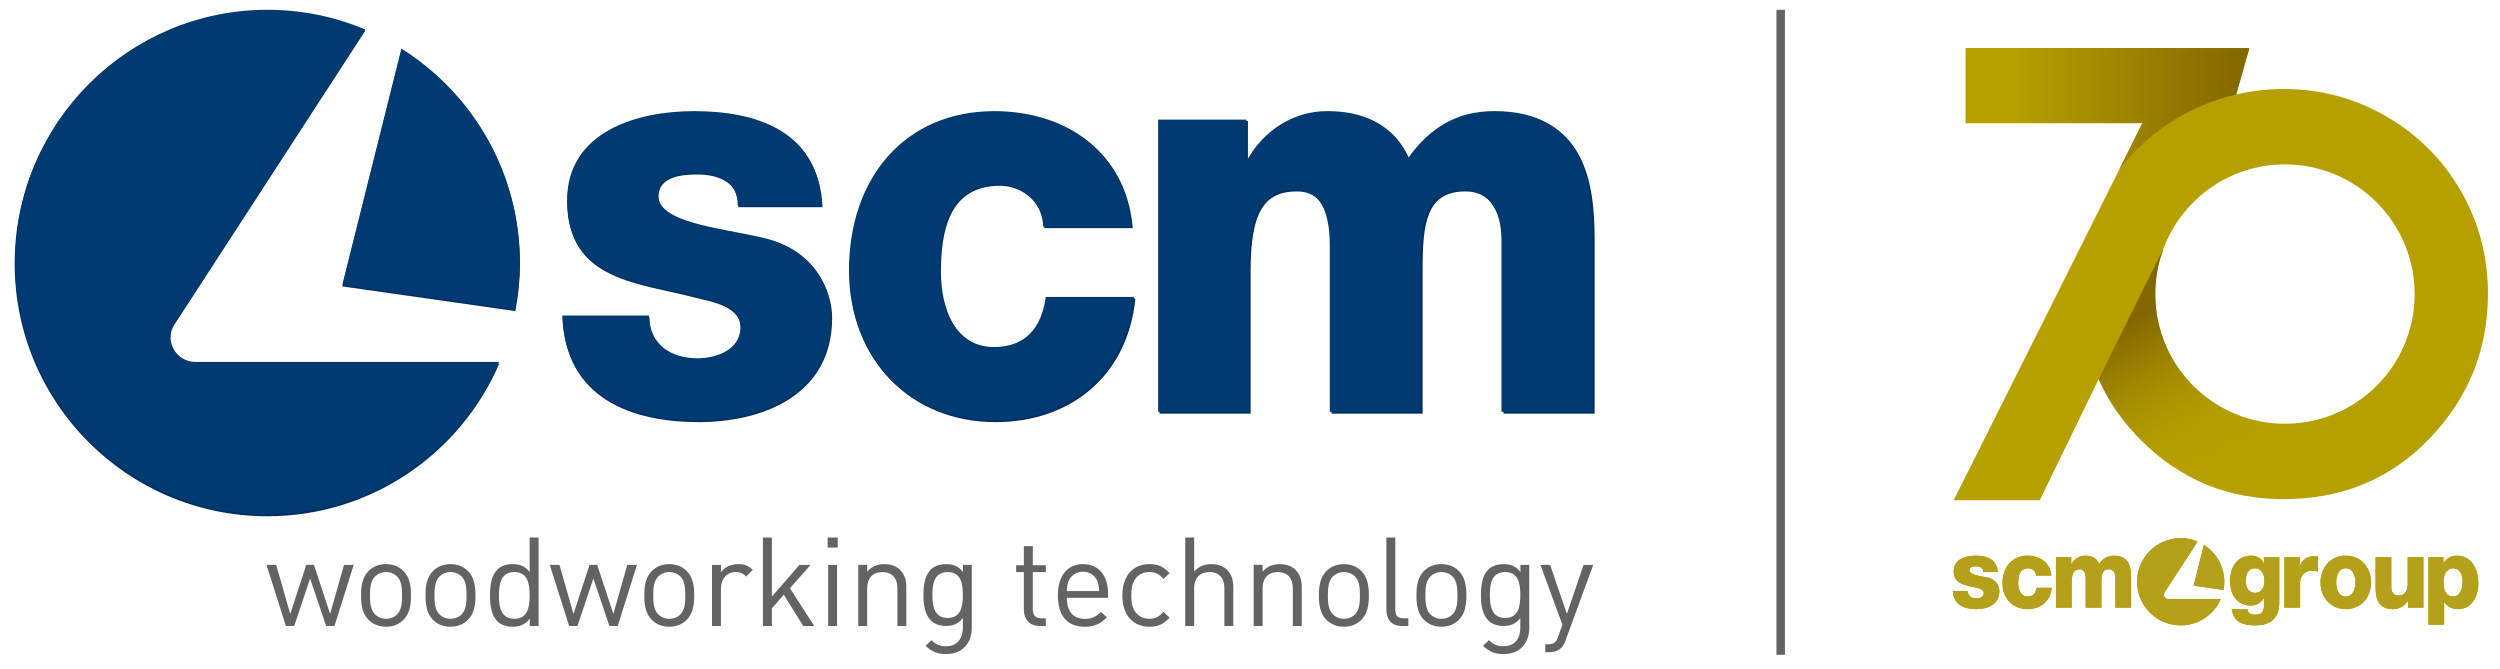 <?xml version="1.0" encoding="UTF-8"?><svg xmlns="http://www.w3.org/2000/svg" xmlns:xlink="http://www.w3.org/1999/xlink" viewBox="0 0 675.007 180.754"><defs><style>.f{fill:url(#d);}.g{fill:none;}.h{fill:url(#c);fill-rule:evenodd;}.i{fill:#003a70;}.j{fill:#003063;}.k{fill:#b4a019;}.l{fill:#b5a000;}.m{fill:#646363;}</style><linearGradient id="c" x1="577.688" y1="83.152" x2="601.281" y2="126" gradientTransform="matrix(1, 0, 0, 1, 0, 0)" gradientUnits="userSpaceOnUse"><stop offset=".03" stop-color="#826600"/><stop offset=".257" stop-color="#8d7300" stop-opacity=".769"/><stop offset=".75" stop-color="#ab9500" stop-opacity=".182"/><stop offset=".895" stop-color="#b5a000" stop-opacity="0"/></linearGradient><linearGradient id="d" x1="530.756" y1="29.414" x2="607.341" y2="29.414" gradientTransform="matrix(1, 0, 0, 1, 0, 0)" gradientUnits="userSpaceOnUse"><stop offset=".173" stop-color="#b5a000"/><stop offset="1" stop-color="#826600"/></linearGradient></defs><g id="a"><path class="j" d="M108.407,13.454l-15.983,63.876,46.719,6.666c.8-4.16,1.255-8.434,1.255-12.823,0-24.341-12.795-45.645-31.991-57.718M46.755,94.678c-1.187-2.177-1.079-4.836,.261-6.912L98.633,8.275c-8.139-3.414-17.081-5.32-26.435-5.32C34.501,2.954,3.963,33.503,3.963,71.172c0,37.672,30.538,68.219,68.234,68.219,28.056,0,52.124-16.963,62.594-41.182H52.701c-2.478,0-4.757-1.344-5.946-3.53"/><path class="j" d="M175.348,85.647c0,3.958,1.594,6.852,4.054,8.837,2.314,1.826,5.64,2.737,9.115,2.737,4.773,0,11.573-2.131,11.573-8.373,0-6.094-7.667-7.309-12.007-8.379-15.481-4.109-34.869-4.566-34.869-25.889,0-19.036,19.532-24.215,34.288-24.215,16.494,0,33.705,5.026,34.578,25.584h-22.715c0-3.348-1.156-5.477-3.183-6.854-2.027-1.37-4.773-1.98-7.814-1.98-4.051,0-10.561,.464-10.561,5.941,0,7.465,16.495,8.833,27.777,11.426,15.189,3.194,19.097,14.771,19.097,21.319,0,21.166-19.097,28.177-36.024,28.177-17.792,0-36.019-6.247-36.74-28.33h23.43Z"/><path class="j" d="M281.974,61.588c-.148-6.707-5.787-11.427-12.007-11.427-13.743,0-15.914,12.335-15.914,23.301,0,10.206,4.193,20.715,14.612,20.715,8.536,0,12.876-5.179,14.031-13.558h23.872c-2.171,21.175-17.793,33.358-37.761,33.358-22.565,0-39.345-16.299-39.345-40.515,0-25.129,15.189-43.097,39.345-43.097,18.662,0,35.301,10.355,37.037,31.223h-23.869Z"/><path class="j" d="M313.077,32.649h23.869v10.813h.292c4.482-7.919,12.437-13.098,21.55-13.098,9.402,0,17.795,3.2,21.849,12.791,5.928-8.373,13.304-12.791,23.43-12.791,23.871,0,26.481,19.039,26.481,34.116v47.21h-24.594v-46.445c0-8.534-3.908-13.56-10.275-13.56-10.561,0-11.573,8.527-11.573,21.322v38.683h-24.592v-44.929c0-9.288-2.604-15.076-9.257-15.076-8.828,0-12.585,5.327-12.585,21.475v38.53h-24.594V32.649Z"/><path class="m" d="M430.179,152.52h-2.617l-4.495,13.25-4.528-13.25h-2.617l5.937,16.169-1.173,3.221c-.536,1.51-1.041,2.046-2.718,2.046h-.738v2.143h1.04c1.175,0,2.348-.302,3.221-1.139,.469-.434,.838-1.037,1.173-1.943l7.514-20.497Zm-19.689,8.132c0,3.096-.503,6.192-4.095,6.192s-4.128-3.096-4.128-6.192c0-3.095,.536-6.191,4.128-6.191s4.095,3.096,4.095,6.191m2.41,8.902v-17.034h-2.377v1.942c-1.342-1.742-2.819-2.143-4.631-2.143-1.678,0-3.155,.569-4.027,1.44-1.641,1.645-2.009,4.203-2.009,6.894,0,2.692,.368,5.25,2.009,6.895,.873,.87,2.315,1.473,3.994,1.473,1.779,0,3.288-.434,4.631-2.143v2.577c0,2.803-1.343,5.038-4.531,5.038-1.914,0-2.753-.567-3.961-1.635l-1.573,1.535c1.742,1.573,3.118,2.209,5.601,2.209,4.33,0,6.875-2.977,6.875-7.048m-19.385-8.783c0,1.845-.101,3.892-1.308,5.1-.772,.772-1.846,1.208-3.021,1.208s-2.216-.436-2.988-1.208c-1.208-1.208-1.343-3.255-1.343-5.1,0-1.846,.135-3.893,1.343-5.101,.772-.772,1.813-1.208,2.988-1.208s2.249,.436,3.021,1.208c1.208,1.208,1.308,3.255,1.308,5.101m2.41,0c0-2.551-.334-4.867-2.009-6.577-1.14-1.139-2.718-1.875-4.731-1.875-2.014,0-3.592,.736-4.732,1.875-1.674,1.71-2.009,4.026-2.009,6.577,0,2.549,.335,4.866,2.009,6.577,1.14,1.138,2.718,1.874,4.732,1.874,2.013,0,3.59-.736,4.731-1.874,1.675-1.711,2.009-4.027,2.009-6.577m-15.664,8.249v-2.075h-1.308c-1.678,0-2.214-.805-2.214-2.416v-19.39h-2.412v19.49c0,2.516,1.307,4.39,4.19,4.39h1.744Zm-13.079-8.249c0,1.845-.101,3.892-1.308,5.1-.772,.772-1.846,1.208-3.021,1.208s-2.216-.436-2.988-1.208c-1.208-1.208-1.342-3.255-1.342-5.1,0-1.846,.134-3.893,1.342-5.101,.772-.772,1.813-1.208,2.988-1.208s2.249,.436,3.021,1.208c1.208,1.208,1.308,3.255,1.308,5.101m2.412,0c0-2.551-.335-4.867-2.009-6.577-1.14-1.139-2.718-1.875-4.732-1.875s-3.592,.736-4.732,1.875c-1.674,1.71-2.009,4.026-2.009,6.577,0,2.549,.335,4.866,2.009,6.577,1.14,1.138,2.718,1.874,4.732,1.874s3.591-.736,4.732-1.874c1.674-1.711,2.009-4.027,2.009-6.577m-18.116,8.249v-10.566c0-1.912-.535-3.456-1.707-4.595-1.005-1.005-2.449-1.54-4.227-1.54-1.846,0-3.458,.67-4.632,2.009v-1.808h-2.411v16.5h2.411v-10.163c0-2.886,1.612-4.395,4.095-4.395,2.484,0,4.062,1.477,4.062,4.395v10.163h2.41Zm-18.484,0v-10.599c0-3.725-2.209-6.103-5.934-6.103-1.846,0-3.423,.636-4.632,2.009v-9.188h-2.411v23.881h2.411v-10.196c0-2.853,1.645-4.362,4.129-4.362,2.483,0,4.027,1.477,4.027,4.362v10.196h2.41Zm-17.209-2.244l-1.644-1.577c-1.241,1.376-2.214,1.879-3.79,1.879-1.61,0-2.952-.637-3.825-1.879-.772-1.073-1.074-2.348-1.074-4.429s.302-3.356,1.074-4.43c.873-1.242,2.214-1.879,3.825-1.879,1.576,0,2.549,.47,3.79,1.845l1.644-1.543c-1.711-1.842-3.153-2.445-5.434-2.445-4.16,0-7.309,2.814-7.309,8.452s3.149,8.451,7.309,8.451c2.281,0,3.723-.603,5.434-2.445m-19.02-7.178h-8.722c.068-1.343,.134-1.847,.503-2.753,.637-1.511,2.114-2.484,3.858-2.484s3.221,.973,3.858,2.484c.37,.906,.436,1.41,.503,2.753m2.416,1.807v-1.105c0-4.899-2.516-7.982-6.777-7.982-4.193,0-6.773,3.116-6.773,8.451,0,5.839,2.847,8.452,7.209,8.452,2.818,0,4.361-.87,6.039-2.546l-1.643-1.443c-1.308,1.31-2.416,1.88-4.328,1.88-3.153,0-4.864-2.082-4.864-5.708h11.138Zm-16.805,7.615v-2.075h-1.274c-1.544,0-2.249-.906-2.249-2.416v-10.068h3.523v-1.841h-3.523v-5.166h-2.41v5.166h-2.081v1.841h2.081v10.134c0,2.45,1.407,4.425,4.222,4.425h1.711Zm-22.404-8.368c0,3.096-.503,6.192-4.095,6.192s-4.128-3.096-4.128-6.192c0-3.095,.536-6.191,4.128-6.191s4.095,3.096,4.095,6.191m2.411,8.902v-17.034h-2.377v1.942c-1.343-1.742-2.819-2.143-4.631-2.143-1.678,0-3.156,.569-4.027,1.44-1.641,1.645-2.009,4.203-2.009,6.894,0,2.692,.368,5.25,2.009,6.895,.871,.87,2.315,1.473,3.993,1.473,1.78,0,3.29-.434,4.632-2.143v2.577c0,2.803-1.343,5.038-4.532,5.038-1.912,0-2.752-.567-3.96-1.635l-1.573,1.535c1.742,1.573,3.118,2.209,5.601,2.209,4.329,0,6.875-2.977,6.875-7.048m-17.679-.534v-10.566c0-1.912-.535-3.456-1.707-4.595-1.005-1.005-2.449-1.54-4.227-1.54-1.846,0-3.458,.67-4.632,2.009v-1.808h-2.411v16.5h2.411v-10.163c0-2.886,1.612-4.395,4.095-4.395,2.484,0,4.062,1.477,4.062,4.395v10.163h2.411Zm-18.684-16.477h-2.41v16.477h2.41v-16.477Zm.167-7.403h-2.714v2.712h2.714v-2.712Zm-6.34,23.881l-6.575-10.194,5.602-6.307h-3.018l-7.448,8.588v-15.969h-2.411v23.881h2.411v-4.759l3.221-3.691,5.234,8.449h2.985Zm-16.605-15.161c-1.175-1.172-2.382-1.54-3.958-1.54-1.912,0-3.724,.837-4.63,2.21v-2.009h-2.41v16.5h2.41v-10.129c0-2.518,1.543-4.43,3.959-4.43,1.275,0,1.945,.302,2.851,1.208l1.779-1.81Zm-18.211,6.912c0,1.845-.101,3.892-1.31,5.1-.772,.772-1.846,1.208-3.021,1.208s-2.214-.436-2.986-1.208c-1.209-1.208-1.343-3.255-1.343-5.1,0-1.846,.134-3.893,1.343-5.101,.772-.772,1.812-1.208,2.986-1.208s2.249,.436,3.021,1.208c1.209,1.208,1.31,3.255,1.31,5.101m2.411,0c0-2.551-.335-4.867-2.009-6.577-1.14-1.139-2.718-1.875-4.732-1.875-2.013,0-3.59,.736-4.731,1.875-1.675,1.71-2.009,4.026-2.009,6.577,0,2.549,.334,4.866,2.009,6.577,1.14,1.138,2.718,1.874,4.731,1.874,2.014,0,3.591-.736,4.732-1.874,1.674-1.711,2.009-4.027,2.009-6.577m-15.458-8.251h-2.617l-3.757,13.25-4.361-13.25h-2.079l-4.328,13.25-3.79-13.25h-2.617l5.232,16.5h2.249l4.294-12.811,4.327,12.811h2.249l5.199-16.5Zm-28.982,8.251c0,3.221-.536,6.308-4.128,6.308s-4.162-3.087-4.162-6.308c0-3.222,.571-6.309,4.162-6.309s4.128,3.087,4.128,6.309m2.412,8.251v-23.882h-2.412v9.289c-1.343-1.708-2.853-2.11-4.666-2.11-1.678,0-3.155,.569-4.026,1.44-1.675,1.677-2.009,4.427-2.009,7.012,0,2.584,.334,5.336,2.009,7.011,.871,.87,2.348,1.44,4.026,1.44,1.813,0,3.357-.434,4.699-2.176v1.976h2.379Zm-19.453-8.251c0,1.845-.101,3.892-1.308,5.1-.772,.772-1.846,1.208-3.021,1.208s-2.216-.436-2.988-1.208c-1.208-1.208-1.342-3.255-1.342-5.1,0-1.846,.134-3.893,1.342-5.101,.772-.772,1.813-1.208,2.988-1.208s2.249,.436,3.021,1.208c1.208,1.208,1.308,3.255,1.308,5.101m2.412,0c0-2.551-.335-4.867-2.009-6.577-1.14-1.139-2.718-1.875-4.732-1.875s-3.592,.736-4.732,1.875c-1.674,1.71-2.009,4.026-2.009,6.577,0,2.549,.335,4.866,2.009,6.577,1.14,1.138,2.718,1.874,4.732,1.874s3.592-.736,4.732-1.874c1.674-1.711,2.009-4.027,2.009-6.577m-19.822,0c0,1.845-.101,3.892-1.31,5.1-.771,.772-1.845,1.208-3.019,1.208s-2.216-.436-2.988-1.208c-1.208-1.208-1.343-3.255-1.343-5.1,0-1.846,.135-3.893,1.343-5.101,.772-.772,1.813-1.208,2.988-1.208s2.249,.436,3.019,1.208c1.209,1.208,1.31,3.255,1.31,5.101m2.41,0c0-2.551-.335-4.867-2.009-6.577-1.14-1.139-2.718-1.875-4.731-1.875-2.014,0-3.592,.736-4.732,1.875-1.674,1.71-2.009,4.026-2.009,6.577,0,2.549,.335,4.866,2.009,6.577,1.14,1.138,2.718,1.874,4.732,1.874,2.013,0,3.59-.736,4.731-1.874,1.674-1.711,2.009-4.027,2.009-6.577m-15.458-8.251h-2.617l-3.757,13.25-4.361-13.25h-2.079l-4.328,13.25-3.79-13.25h-2.617l5.234,16.5h2.247l4.294-12.811,4.328,12.811h2.247l5.199-16.5Z"/><g><path class="i" d="M108.388,13.121l-15.957,63.762,46.639,6.65c.803-4.148,1.253-8.418,1.253-12.796,0-24.297-12.773-45.56-31.935-57.617M46.848,94.201c-1.186-2.173-1.078-4.829,.262-6.898L98.631,7.95c-8.125-3.404-17.048-5.307-26.385-5.307C34.615,2.643,4.132,33.135,4.132,70.738c0,37.607,30.484,68.095,68.114,68.095,28.004,0,52.031-16.93,62.482-41.106H52.781c-2.471,0-4.748-1.344-5.933-3.526"/><path class="i" d="M175.211,85.186c0,3.954,1.592,6.84,4.049,8.823,2.309,1.817,5.627,2.728,9.099,2.728,4.761,0,11.551-2.128,11.551-8.359,0-6.082-7.656-7.295-11.989-8.364-15.452-4.103-34.808-4.558-34.808-25.839,0-19,19.5-24.171,34.23-24.171,16.466,0,33.644,5.014,34.515,25.537h-22.674c0-3.341-1.15-5.469-3.174-6.844-2.025-1.366-4.766-1.975-7.805-1.975-4.04,0-10.537,.46-10.537,5.929,0,7.453,16.466,8.819,27.729,11.407,15.158,3.188,19.059,14.748,19.059,21.281,0,21.128-19.059,28.125-35.962,28.125-17.755,0-35.953-6.236-36.67-28.279h23.387Z"/><path class="i" d="M281.646,61.17c-.149-6.695-5.776-11.407-11.989-11.407-13.716,0-15.884,12.313-15.884,23.26,0,10.185,4.189,20.677,14.591,20.677,8.517,0,12.85-5.171,14.004-13.535h23.829c-2.169,21.141-17.76,33.301-37.698,33.301-22.521,0-39.271-16.272-39.271-40.443,0-25.086,15.163-43.018,39.271-43.018,18.63,0,35.24,10.334,36.976,31.164h-23.829Z"/><path class="i" d="M312.695,32.284h23.829v10.794h.288c4.473-7.904,12.413-13.075,21.511-13.075,9.383,0,17.764,3.197,21.813,12.769,5.915-8.359,13.278-12.769,23.387-12.769,23.829,0,26.435,19.004,26.435,34.059v47.121h-24.555v-46.363c0-8.517-3.9-13.535-10.257-13.535-10.537,0-11.551,8.517-11.551,21.286v38.612h-24.546v-44.848c0-9.275-2.602-15.05-9.243-15.05-8.81,0-12.561,5.32-12.561,21.439v38.459h-24.55V32.284Z"/></g><rect class="m" x="479.644" y="2.642" width="2.295" height="174.149"/></g><g id="b"><g><path class="l" d="M664.433,51.547c-4.876-8.448-11.584-15.156-20.107-20.102-8.55-4.941-17.755-7.411-27.605-7.411-4.499,0-8.808,.496-12.928,1.48l-.016,.004,3.564-12.542h-76.585v20.274l47.687-.003-10.339,20.743c-.178,.344-.35,.691-.52,1.038l-40.078,80.039h23.236l15.92-32.722c.074,.167,.144,.336,.219,.502,2.127,4.715,4.979,9.103,8.55,13.169,.822,.94,1.686,1.864,2.589,2.771,10.58,10.65,23.443,15.983,38.555,15.983,15.843,0,28.996-5.483,39.458-16.423,10.483-10.94,15.72-23.942,15.72-38.996,0-10.059-2.444-19.334-7.32-27.804Zm-47.492,62.868c-14.49,0-26.923-8.797-32.25-21.343,0-.016-.011-.027-.016-.043-1.772-4.189-2.75-8.792-2.75-13.631,0-4.323,.784-8.459,2.218-12.283,4.973-13.276,17.782-22.728,32.798-22.728,19.34,0,35.016,15.677,35.016,35.011,0,19.34-15.677,35.016-35.016,35.016Z"/><path class="h" d="M616.734,114.411c-14.401-.084-26.742-8.853-32.044-21.339,0-.016-.011-.027-.016-.043-1.772-4.189-2.75-8.792-2.75-13.631,0-4.323,.784-8.459,2.218-12.283l.014-.036,.006-.017-17.501,35.282c.074,.167,.144,.336,.219,.502,2.127,4.715,4.979,9.103,8.55,13.169,.822,.94,1.686,1.864,2.589,2.771,10.58,10.65,23.443,15.983,38.555,15.983,.053,0,.105-.002,.159-.002v-20.357Z"/><path class="g" d="M616.941,44.388c-15.016,0-27.825,9.452-32.798,22.728-1.434,3.824-2.218,7.959-2.218,12.283,0,4.839,.977,9.441,2.75,13.631,.005,.016,.016,.027,.016,.043,5.328,12.546,17.761,21.343,32.25,21.343,19.339,0,35.016-15.677,35.016-35.016,0-19.334-15.677-35.011-35.016-35.011Z"/><path class="f" d="M603.777,25.52l.001-.003,0-0-.002,0,3.564-12.542h-76.585v20.274l47.687-.003-6.283,12.606v0c7.727-10.067,18.83-17.408,31.617-20.332Z"/><g><path class="k" d="M595.055,147.106l-2.762,11.034,8.071,1.151c.138-.719,.216-1.456,.216-2.215,0-4.204-2.21-7.885-5.525-9.971m-10.651,14.031c-.205-.376-.186-.835,.046-1.193l8.916-13.731c-1.405-.591-2.95-.919-4.567-.919-6.511,0-11.786,5.276-11.786,11.783s5.275,11.783,11.786,11.783c4.846,0,9.005-2.929,10.813-7.113h-14.18c-.428,0-.822-.232-1.028-.61"/><path class="k" d="M531.326,159.577c0,.684,.275,1.184,.7,1.526,.4,.315,.975,.473,1.574,.473,.825,0,1.999-.368,1.999-1.447,0-1.052-1.325-1.263-2.074-1.447-2.674-.71-6.022-.789-6.022-4.472,0-3.289,3.374-4.183,5.922-4.183,2.849,0,5.823,.868,5.972,4.42h-3.923c0-.579-.2-.948-.55-1.184-.35-.237-.825-.342-1.349-.342-.7,0-1.824,.079-1.824,1.026,0,1.289,2.849,1.526,4.798,1.973,2.624,.552,3.299,2.552,3.299,3.683,0,3.656-3.299,4.867-6.222,4.867-3.074,0-6.222-1.079-6.347-4.893h4.048Z"/><path class="k" d="M549.743,155.421c-.025-1.158-.999-1.973-2.074-1.973-2.374,0-2.749,2.131-2.749,4.025,0,1.763,.725,3.578,2.524,3.578,1.474,0,2.224-.895,2.424-2.341h4.123c-.375,3.657-3.073,5.761-6.522,5.761-3.898,0-6.797-2.815-6.797-6.998,0-4.341,2.624-7.445,6.797-7.445,3.223,0,6.097,1.788,6.397,5.393h-4.123Z"/><path class="k" d="M555.116,150.423h4.123v1.868h.05c.775-1.368,2.149-2.262,3.723-2.262,1.624,0,3.073,.552,3.773,2.21,1.024-1.447,2.299-2.21,4.048-2.21,4.123,0,4.573,3.289,4.573,5.893v8.155h-4.248v-8.023c0-1.473-.675-2.342-1.774-2.342-1.824,0-1.999,1.473-1.999,3.683v6.682h-4.248v-7.761c0-1.605-.45-2.604-1.599-2.604-1.524,0-2.174,.921-2.174,3.71v6.655h-4.248v-13.653Z"/><path class="k" d="M615.415,162.418c0,2.236-.4,6.445-6.472,6.445-3.024,0-5.873-.71-6.372-4.367h4.248c.1,.605,.325,.973,.725,1.184,.375,.21,.9,.289,1.549,.289,2.024,0,2.224-1.499,2.224-3.183v-1.289h-.05c-.774,1.263-2.074,1.999-3.448,1.999-3.923,0-5.698-2.946-5.698-6.787,0-3.631,2.024-6.682,5.698-6.682,1.549,0,2.724,.71,3.473,2.105h.05v-1.71h4.073v11.996Zm-6.572-8.97c-1.874,0-2.474,1.736-2.474,3.42,0,1.605,.7,3.21,2.449,3.21,1.799,0,2.574-1.473,2.574-3.183,0-1.736-.65-3.446-2.549-3.446"/><path class="k" d="M616.791,150.423h4.123v2.394h.05c.625-1.736,2.074-2.657,3.898-2.657,.325,0,.675,.026,.999,.105v4.078c-.55-.158-1.049-.263-1.624-.263-2.099,0-3.199,1.525-3.199,3.236v6.761h-4.248v-13.653Z"/><path class="k" d="M633.358,150.028c4.023,0,6.847,3.13,6.847,7.234,0,4.104-2.824,7.208-6.847,7.208s-6.822-3.105-6.822-7.208c0-4.104,2.799-7.234,6.822-7.234m0,11.023c1.974,0,2.599-2.052,2.599-3.788s-.625-3.815-2.599-3.815-2.574,2.078-2.574,3.815,.6,3.788,2.574,3.788"/><path class="k" d="M654.325,164.076h-4.123v-1.868h-.05c-.8,1.394-2.449,2.263-3.948,2.263-3.723,0-4.798-2.263-4.798-5.84v-8.208h4.248v7.918c0,1.815,.75,2.447,2.099,2.447,.924,0,2.324-.632,2.324-3.052v-7.313h4.248v13.653Z"/><path class="k" d="M655.675,150.422h4.048v1.579h.05c.825-1.289,2.074-1.973,3.573-1.973,4.073,0,5.798,3.683,5.798,7.524,0,3.551-1.799,6.919-5.473,6.919-1.599,0-2.824-.631-3.698-1.868h-.05v6.051h-4.248v-18.231Zm4.098,6.682c0,2.394,.65,3.946,2.574,3.946,1.899,0,2.549-2.078,2.549-3.946,0-1.736-.65-3.657-2.524-3.657-1.15,0-2.599,.842-2.599,3.657"/></g><g><path class="k" d="M595.055,147.106l-2.762,11.034,8.071,1.151c.138-.719,.216-1.456,.216-2.215,0-4.204-2.21-7.885-5.525-9.971m-10.651,14.031c-.205-.376-.186-.835,.046-1.193l8.916-13.731c-1.405-.591-2.95-.919-4.567-.919-6.511,0-11.786,5.276-11.786,11.783s5.275,11.783,11.786,11.783c4.846,0,9.005-2.929,10.813-7.113h-14.18c-.428,0-.822-.232-1.028-.61"/><path class="k" d="M531.326,159.577c0,.684,.275,1.184,.7,1.526,.4,.315,.975,.473,1.574,.473,.825,0,1.999-.368,1.999-1.447,0-1.052-1.325-1.263-2.074-1.447-2.674-.71-6.022-.789-6.022-4.472,0-3.289,3.374-4.183,5.922-4.183,2.849,0,5.823,.868,5.972,4.42h-3.923c0-.579-.2-.948-.55-1.184-.35-.237-.825-.342-1.349-.342-.7,0-1.824,.079-1.824,1.026,0,1.289,2.849,1.526,4.798,1.973,2.624,.552,3.299,2.552,3.299,3.683,0,3.656-3.299,4.867-6.222,4.867-3.074,0-6.222-1.079-6.347-4.893h4.048Z"/><path class="k" d="M549.743,155.421c-.025-1.158-.999-1.973-2.074-1.973-2.374,0-2.749,2.131-2.749,4.025,0,1.763,.725,3.578,2.524,3.578,1.474,0,2.224-.895,2.424-2.341h4.123c-.375,3.657-3.073,5.761-6.522,5.761-3.898,0-6.797-2.815-6.797-6.998,0-4.341,2.624-7.445,6.797-7.445,3.223,0,6.097,1.788,6.397,5.393h-4.123Z"/><path class="k" d="M555.116,150.423h4.123v1.868h.05c.775-1.368,2.149-2.262,3.723-2.262,1.624,0,3.073,.552,3.773,2.21,1.024-1.447,2.299-2.21,4.048-2.21,4.123,0,4.573,3.289,4.573,5.893v8.155h-4.248v-8.023c0-1.473-.675-2.342-1.774-2.342-1.824,0-1.999,1.473-1.999,3.683v6.682h-4.248v-7.761c0-1.605-.45-2.604-1.599-2.604-1.524,0-2.174,.921-2.174,3.71v6.655h-4.248v-13.653Z"/><path class="k" d="M615.415,162.418c0,2.236-.4,6.445-6.472,6.445-3.024,0-5.873-.71-6.372-4.367h4.248c.1,.605,.325,.973,.725,1.184,.375,.21,.9,.289,1.549,.289,2.024,0,2.224-1.499,2.224-3.183v-1.289h-.05c-.774,1.263-2.074,1.999-3.448,1.999-3.923,0-5.698-2.946-5.698-6.787,0-3.631,2.024-6.682,5.698-6.682,1.549,0,2.724,.71,3.473,2.105h.05v-1.71h4.073v11.996Zm-6.572-8.97c-1.874,0-2.474,1.736-2.474,3.42,0,1.605,.7,3.21,2.449,3.21,1.799,0,2.574-1.473,2.574-3.183,0-1.736-.65-3.446-2.549-3.446"/><path class="k" d="M616.791,150.423h4.123v2.394h.05c.625-1.736,2.074-2.657,3.898-2.657,.325,0,.675,.026,.999,.105v4.078c-.55-.158-1.049-.263-1.624-.263-2.099,0-3.199,1.525-3.199,3.236v6.761h-4.248v-13.653Z"/><path class="k" d="M633.358,150.028c4.023,0,6.847,3.13,6.847,7.234,0,4.104-2.824,7.208-6.847,7.208s-6.822-3.105-6.822-7.208c0-4.104,2.799-7.234,6.822-7.234m0,11.023c1.974,0,2.599-2.052,2.599-3.788s-.625-3.815-2.599-3.815-2.574,2.078-2.574,3.815,.6,3.788,2.574,3.788"/><path class="k" d="M654.325,164.076h-4.123v-1.868h-.05c-.8,1.394-2.449,2.263-3.948,2.263-3.723,0-4.798-2.263-4.798-5.84v-8.208h4.248v7.918c0,1.815,.75,2.447,2.099,2.447,.924,0,2.324-.632,2.324-3.052v-7.313h4.248v13.653Z"/><path class="k" d="M655.675,150.422h4.048v1.579h.05c.825-1.289,2.074-1.973,3.573-1.973,4.073,0,5.798,3.683,5.798,7.524,0,3.551-1.799,6.919-5.473,6.919-1.599,0-2.824-.631-3.698-1.868h-.05v6.051h-4.248v-18.231Zm4.098,6.682c0,2.394,.65,3.946,2.574,3.946,1.899,0,2.549-2.078,2.549-3.946,0-1.736-.65-3.657-2.524-3.657-1.15,0-2.599,.842-2.599,3.657"/></g></g></g><g id="e"/></svg>